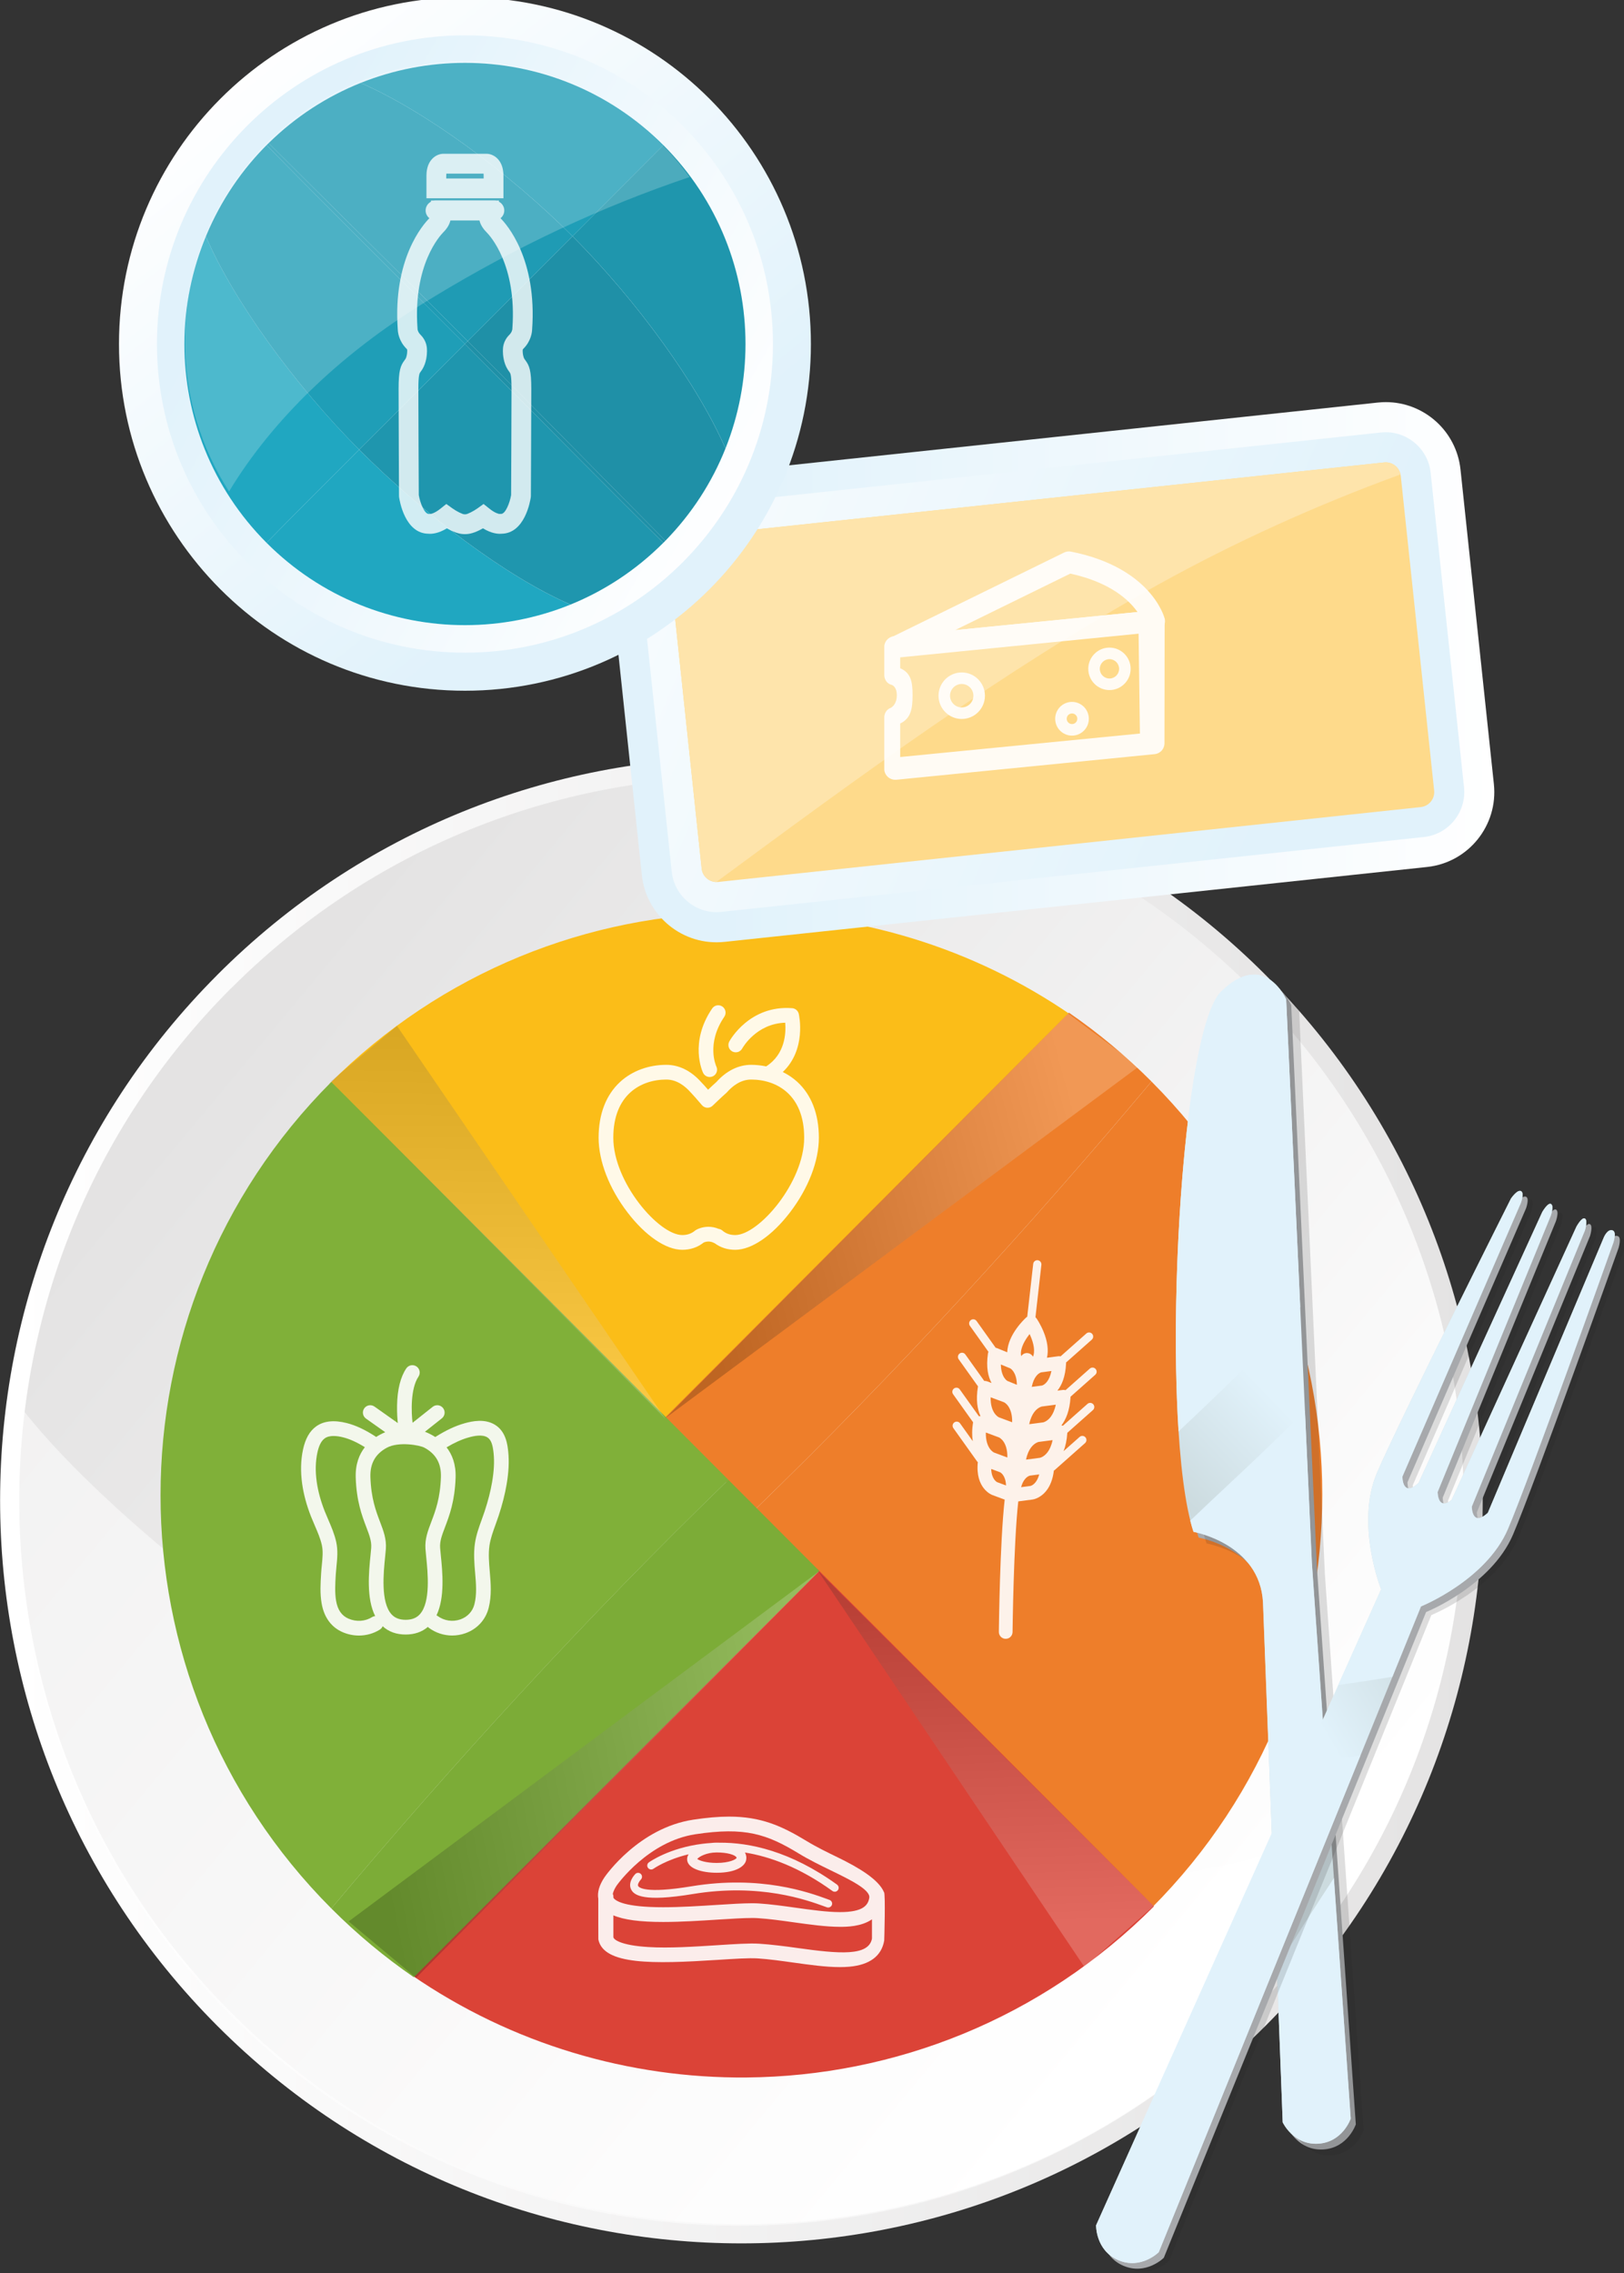 <?xml version="1.0" encoding="UTF-8"?>
<!-- Created with Inkscape (http://www.inkscape.org/) -->
<svg width="609.27mm" height="852.51mm" version="1.1" viewBox="0 0 609.27 852.51" xmlns="http://www.w3.org/2000/svg">
 <rect x="0" y="0" width="609.27" height="852.51" fill="#333333" stroke="none"/>
 <defs>
  <linearGradient id="linearGradient886" x2="1" gradientTransform="matrix(1575.7 0 0 -1575.7 162.68 3055.1)" gradientUnits="userSpaceOnUse">
   <stop stop-color="#fff" offset="0"/>
   <stop stop-color="#e4e3e3" offset="1"/>
  </linearGradient>
  <linearGradient id="linearGradient906" x2="1" gradientTransform="matrix(-1128.1 943.84 943.84 1128.1 1511.2 2586)" gradientUnits="userSpaceOnUse">
   <stop stop-color="#fff" offset="0"/>
   <stop stop-color="#e4e3e3" offset="1"/>
  </linearGradient>
  <clipPath id="clipPath916">
   <path d="m0 6877.2h3401.6v-6877.2h-3401.6z"/>
  </clipPath>
  <clipPath id="clipPath924">
   <path d="m181.42 3150.4h1457.9v-865.98h-1457.9z"/>
  </clipPath>
  <clipPath id="clipPath940">
   <path d="m945.33 3679.3c-156.82-1.359-313.22-61.964-432.88-181.85 119.32-119.55 238.64-239.11 357.96-358.66 143.63 143.91 287.28 287.83 430.91 431.74-105.29 72.515-227.99 108.78-350.67 108.79-1.785 0-3.549-0.01-5.334-0.022"/>
  </clipPath>
  <clipPath id="clipPath956">
   <path d="m867.77 3141.5c172.86-173.2 345.72-346.39 518.6-519.59 121.05 121.28 181.55 280.26 181.53 439.21-0.019 158.9-60.534 317.8-181.53 439.03-27.434 27.492-56.829 51.833-87.688 73.086-143.63-143.92-287.28-287.83-430.91-431.74"/>
  </clipPath>
  <clipPath id="clipPath974-5">
   <path d="m600.13 2550.7c106.77-73.544 231.42-109.81 355.82-108.77 156.88 1.317 313.36 61.928 433.06 181.86-119.33 119.54-238.64 239.1-357.97 358.65-143.64-143.91-287.27-287.82-430.91-431.74"/>
  </clipPath>
  <clipPath id="clipPath990-5">
   <path d="m333.2 3060.6c0-158.93 60.514-317.87 181.54-439.13 27.429-27.479 56.824-51.829 87.683-73.096 143.64 143.92 287.27 287.84 430.91 431.75-172.86 173.2-345.73 346.4-518.59 519.6-121.03-121.26-181.54-280.19-181.54-439.12"/>
  </clipPath>
  <clipPath id="clipPath1008">
   <path d="m0 6877.2h3401.6v-6877.2h-3401.6z"/>
  </clipPath>
  <clipPath id="clipPath1016">
   <path d="m869.91 3572.3h503.07v-429.71h-503.07z"/>
  </clipPath>
  <linearGradient id="linearGradient1026" x2="1" gradientTransform="matrix(421.98 115.26 115.26 -421.98 897.97 3306.7)" gradientUnits="userSpaceOnUse">
   <stop offset="0"/>
   <stop stop-color="#fff" offset="1"/>
  </linearGradient>
  <clipPath id="clipPath1048">
   <path d="m533.12 2980.5h500.92v-432.74h-500.92z"/>
  </clipPath>
  <linearGradient id="linearGradient1058" x2="1" gradientTransform="matrix(485.8 100.34 100.34 -485.8 559.88 2710.5)" gradientUnits="userSpaceOnUse">
   <stop offset="0"/>
   <stop stop-color="#fff" offset="1"/>
  </linearGradient>
  <clipPath id="clipPath1080">
   <path d="m514.28 3559.2h355.39v-417.38h-355.39z"/>
  </clipPath>
  <linearGradient id="linearGradient1090" x2="1" gradientTransform="matrix(-10.172 -591.62 -591.62 10.172 699.1 3735.1)" gradientUnits="userSpaceOnUse">
   <stop offset="0"/>
   <stop stop-color="#fff" offset="1"/>
  </linearGradient>
  <clipPath id="clipPath1112">
   <path d="m1031.9 2980.3h356.8v-421.13h-356.8z"/>
  </clipPath>
  <linearGradient id="linearGradient1124" x2="1" gradientTransform="matrix(16.789 -498.19 -498.19 -16.789 1202.5 3034.9)" gradientUnits="userSpaceOnUse">
   <stop offset="0"/>
   <stop stop-color="#fff" offset=".868"/>
   <stop stop-color="#fff" offset="1"/>
  </linearGradient>
  <clipPath id="clipPath1146">
   <path d="m1174.7 3310.2h153.39v-402.24h-153.39z"/>
  </clipPath>
  <clipPath id="clipPath1162">
   <path d="m798.15 2719.1h304.81v-159.89h-304.81z"/>
  </clipPath>
  <clipPath id="clipPath1186">
   <path d="m482.56 3198.7h220.69v-287.27h-220.69z"/>
  </clipPath>
  <clipPath id="clipPath1202">
   <path d="m798.77 3581.1h234.11v-259.72h-234.11z"/>
  </clipPath>
  <linearGradient id="linearGradient1234" x2="1" gradientTransform="matrix(941.95 0 0 -941.95 808.82 3935)" gradientUnits="userSpaceOnUse">
   <stop stop-color="#e1f2fb" offset="0"/>
   <stop stop-color="#e1f2fb" offset=".13"/>
   <stop stop-color="#fff" offset="1"/>
  </linearGradient>
  <linearGradient id="linearGradient1256" x2="1" gradientTransform="matrix(-1033.6 461.13 461.13 1033.6 1667.5 3762.1)" gradientUnits="userSpaceOnUse">
   <stop stop-color="#e1f2fb" offset="0"/>
   <stop stop-color="#e1f2fb" offset=".13"/>
   <stop stop-color="#fff" offset="1"/>
  </linearGradient>
  <clipPath id="clipPath1266">
   <path d="m0 6877.2h3401.6v-6877.2h-3401.6z"/>
  </clipPath>
  <clipPath id="clipPath1282">
   <path d="m1102.4 4063.3h298.4v-242.56h-298.4z"/>
  </clipPath>
  <clipPath id="clipPath1318">
   <path d="m1426 3601.4h185.86v-1242.2h-185.86z"/>
  </clipPath>
  <linearGradient id="linearGradient1346" x2="1" gradientTransform="matrix(146.73 142.15 142.15 -146.73 1460.5 2927.4)" gradientUnits="userSpaceOnUse">
   <stop stop-color="#ccdbdf" offset="0"/>
   <stop stop-color="#ccdbdf" offset=".301"/>
   <stop stop-color="#e1f2fb" offset="1"/>
  </linearGradient>
  <clipPath id="clipPath1356-2">
   <path d="m0 6877.2h3401.6v-6877.2h-3401.6z"/>
  </clipPath>
  <clipPath id="clipPath1376">
   <path d="m1338.5 3374.7h551.22v-1139.2h-551.22z"/>
  </clipPath>
  <linearGradient id="linearGradient1408" x2="1" gradientTransform="matrix(-174.71 -103.03 -103.03 174.71 1743.2 2912.7)" gradientUnits="userSpaceOnUse">
   <stop stop-color="#ccdbdf" offset="0"/>
   <stop stop-color="#ccdbdf" offset=".301"/>
   <stop stop-color="#e1f2fb" offset="1"/>
  </linearGradient>
  <clipPath id="clipPath1418">
   <path d="m0 6877.2h3401.6v-6877.2h-3401.6z"/>
  </clipPath>
  <linearGradient id="linearGradient1446" x2="1" gradientTransform="matrix(-466.86 565.62 565.62 466.86 875.49 4018.7)" gradientUnits="userSpaceOnUse">
   <stop stop-color="#e1f2fb" offset="0"/>
   <stop stop-color="#e1f2fb" offset=".13"/>
   <stop stop-color="#fff" offset="1"/>
  </linearGradient>
  <linearGradient id="linearGradient1468" x2="1" gradientTransform="matrix(610.11 -349.91 -349.91 -610.11 353.6 4457.6)" gradientUnits="userSpaceOnUse">
   <stop stop-color="#e1f2fb" offset="0"/>
   <stop stop-color="#e1f2fb" offset=".13"/>
   <stop stop-color="#fff" offset="1"/>
  </linearGradient>
  <clipPath id="clipPath1478">
   <path d="m448.11 4497.2c-56.955-55.903-89.564-133.57-89.564-213.47 0-76.454 29.114-152.92 87.334-211.25 58.214-58.336 134.52-87.494 210.84-87.494 76.321 0 152.63 29.158 210.85 87.494 0.74 0.744 1.477 1.494 2.214 2.243 56.735 58.045 85.113 133.52 85.113 209.01 0 76.458-29.118 152.92-87.327 211.25-58.218 58.334-134.53 87.497-210.85 87.497-75.33 0-150.68-28.431-208.61-85.281"/>
  </clipPath>
  <clipPath id="clipPath1512">
   <path d="m0 6877.2h3401.6v-6877.2h-3401.6z"/>
  </clipPath>
  <clipPath id="clipPath1520">
   <path d="m359.04 4584.2h536.44v-457.18h-536.44z"/>
  </clipPath>
  <clipPath id="clipPath1536">
   <path d="m584.73 4485.8h143.98v-404.16h-143.98z"/>
  </clipPath>
 </defs>
 <g transform="translate(295.03 346.67)">
  <g transform="matrix(.353 0 0 -.353 -352.42 1294.5)">
   <path d="m393.44 3613.3c-307.68-308.28-307.67-808.11 0-1116.4 307.68-308.28 806.54-308.28 1114.2 0 307.68 308.26 307.68 808.1 0 1116.4-153.84 154.13-355.48 231.2-557.12 231.2-201.64 0-403.28-77.063-557.11-231.19" fill="url(#linearGradient886)"/>
   <path d="m407.83 3598.9c-299.74-300.31-299.73-787.25 0-1087.6 299.72-300.3 785.72-300.31 1085.5 0.012 299.72 300.29 299.72 787.24 0 1087.5-149.86 150.15-346.31 225.23-542.74 225.23-196.43 1e-3 -392.86-75.072-542.72-225.22" fill="url(#linearGradient906)"/>
   <g clip-path="url(#clipPath916)">
    <g clip-path="url(#clipPath924)" opacity=".5">
     <g transform="translate(1382 2651.5)">
      <path d="m0 0c-56.986-9.785-114.34-18.314-172.29-18.435-125.08-0.271-249.35 27.082-366.22 70.689-117.81 43.962-230.02 101.51-334.49 171.63-82.82 55.569-163.7 116.17-236.44 184.57-29.998 28.211-59.203 58.063-85.012 90.415-28.731-227.74 44.13-465.88 218.66-640.75 299.73-300.3 785.74-300.31 1085.5 0 62.144 62.276 111.36 132.6 147.73 207.58-28.907-9.921-58.085-18.933-87.327-27.138-55.986-15.721-112.76-28.719-170.08-38.562" fill="#fff"/>
     </g>
    </g>
   </g>
   <g clip-path="url(#clipPath940)">
    <g transform="scale(1,-1)">
     <path d="m512.45-3497.5c119.32 119.55 238.64 239.11 357.97 358.66 143.63-143.91 287.28-287.83 430.91-431.74-106.83-73.571-231.55-109.83-356-108.77-156.82 1.358-313.22 61.963-432.88 181.85z" fill="#fbbd18"/>
    </g>
   </g>
   <g clip-path="url(#clipPath956)">
    <g transform="scale(1,-1)">
     <g fill="#ee7e2a">
      <path d="m867.77-3141.5c32.192 32.255 64.385 64.51 96.577 96.764 151.95-147.12 292.62-301.27 422.02-455.42-27.434-27.493-56.828-51.833-87.687-73.088-143.63 143.92-287.27 287.83-430.91 431.74z"/>
      <path d="m964.35-3044.7c140.67 140.94 281.34 281.88 422.02 422.83 121.05-121.28 181.55-280.26 181.53-439.21-0.02-158.9-60.533-317.8-181.53-439.03-129.39 154.15-270.07 308.3-422.02 455.42z"/>
     </g>
    </g>
   </g>
   <g clip-path="url(#clipPath974-5)">
    <g transform="scale(1,-1)">
     <path d="m1389-2623.8c-119.33-119.54-238.64-239.1-357.97-358.65-143.64 143.91-287.27 287.82-430.91 431.74 106.77 73.544 231.42 109.81 355.82 108.77 156.88-1.315 313.36-61.928 433.06-181.86z" fill="#db4337"/>
    </g>
   </g>
   <g clip-path="url(#clipPath990-5)">
    <g transform="scale(1,-1)">
     <g>
      <path d="m1033.3-2980.2c-32.186-32.249-64.373-64.498-96.559-96.747-151.94 147.12-292.62 301.25-422.03 455.4 27.428 27.478 56.822 51.828 87.681 73.095 143.64-143.92 287.27-287.84 430.91-431.75z" fill="#7cac37"/>
      <path d="m936.77-3076.9c-140.68-140.95-281.35-281.9-422.03-422.85-121.03 121.26-181.54 280.19-181.54 439.12s60.514 317.87 181.54 439.13c129.41-154.15 270.08-308.28 422.03-455.4z" fill="#80b039"/>
     </g>
    </g>
   </g>
   <g clip-path="url(#clipPath1008)">
    <g clip-path="url(#clipPath1016)" opacity=".2">
     <path d="m869.91 3142.6 503.07 373.55-75.172 56.153z" fill="url(#linearGradient1026)"/>
    </g>
    <g clip-path="url(#clipPath1048)" opacity=".2">
     <path d="m604.78 2547.8 429.27 432.74-500.92-372.77z" fill="url(#linearGradient1058)"/>
    </g>
    <g clip-path="url(#clipPath1080)" opacity=".2">
     <path d="m514.28 3500.4 355.39-358.57-285.16 417.38z" fill="url(#linearGradient1090)"/>
    </g>
    <g clip-path="url(#clipPath1112)" opacity=".2">
     <path d="m1315.2 2559.2 73.482 64.929-356.81 356.2z" fill="url(#linearGradient1124)"/>
    </g>
    <g clip-path="url(#clipPath1146)" opacity=".9">
     <g transform="translate(1273.2 3138.7)">
      <path d="m0 0c-1.054-0.509-1.818-0.694-1.998-0.729l-14.781-1.929c2.484 11.936 7.998 16.409 11.468 18.072 1.065 0.509 1.823 0.695 2.004 0.73l14.766 1.922c-2.488-11.935-7.992-16.405-11.459-18.066m-3.39-37.628c-1.055-0.509-1.821-0.697-2.003-0.733l-14.769-1.923c2.48 11.936 7.99 16.407 11.459 18.07 1.057 0.512 1.81 0.692 2 0.727l14.771 1.925c-2.49-11.937-7.996-16.406-11.458-18.066m-10.819-30.168c-0.65-0.305-1.12-0.441-1.272-0.483l-9.914-1.289c2.155 8.028 6.127 10.861 8.065 11.794 0.648 0.31 1.127 0.44 1.276 0.475l9.915 1.287c-2.154-8.028-6.132-10.856-8.07-11.784m-2.146 160.91c3.005-6.368 6.068-15.309 4.125-22.588-0.141-0.525-0.377-1-0.568-1.501-1.107 2.094-3.186 3.613-5.72 3.868-2.784 0.275-5.332-1.077-6.773-3.258-0.119 0.556-0.252 1.112-0.298 1.693-0.545 7.396 4.454 15.766 9.234 21.786m11.261-41.089c0.541 0.25 0.91 0.366 1.042 0.405l10.878 1.434c-2.15-10.547-6.784-13.98-9-15.04-0.525-0.25-0.902-0.365-1.042-0.406l-10.878-1.425c2.153 10.54 6.791 13.974 9 15.032m-34.798-8.742c-0.088 0.034-6.737 3.485-7.03 17.475l9.861-4.023c0.731-0.386 6.915-4.074 7.192-17.538zm-8.983-38.687c-0.799 0.36-9.211 4.621-8.912 21.334l14.096-5.235c0.105-0.032 9.115-3.945 8.785-21.289zm-5.232-37.391c-0.106 0.034-9.115 3.943-8.78 21.29l13.973-5.188c0.801-0.366 9.218-4.625 8.908-21.332zm3.281-31.468c-0.664 0.326-5.978 3.267-6.367 14.058l9.394-3.494c0.65-0.32 5.973-3.26 6.377-14.049zm98.434 120.66-25.784-22.88c-0.941 0.262-1.914 0.365-2.898 0.234l-5.762-0.753c4.502 5.556 8.547 14.508 9.236 28.968 0.026 0.31-0.033 0.608-0.05 0.913l27.381 24.292c1.816 1.601 1.982 4.37 0.378 6.18-1.595 1.805-4.349 1.985-6.17 0.373l-27.382-24.295c-0.774 0.157-1.571 0.233-2.377 0.127l-12.088-1.603c1.817 8.111 0.578 17.526-3.787 28.034-3.227 7.776-7.069 13.381-7.221 13.61-0.351 0.515-0.787 0.958-1.24 1.365l6.306 55.735c0.272 2.403-1.461 4.565-3.851 4.841-2.402 0.272-4.563-1.455-4.83-3.858l-6.348-56.109c-0.326-0.202-0.641-0.411-0.928-0.671-2.113-1.914-19.617-18.333-20.361-37.144l-10.545 4.301c-0.549 0.228-1.129 0.368-1.711 0.452l-20.297 28.468c-1.405 1.958-4.125 2.424-6.093 1.012-1.963-1.408-2.42-4.134-1.016-6.109l19.734-27.661c-0.254-0.59-0.459-1.199-0.556-1.854-2.18-14.804 0.302-24.723 3.848-31.248l-4.76 1.774c-0.985 0.359-2.018 0.491-3.027 0.426l-20.056 28.104c-1.394 1.971-4.116 2.429-6.08 1.018-1.974-1.408-2.416-4.143-1.021-6.11l20.553-28.813c-0.018-0.091-0.068-0.172-0.073-0.26-2.396-14.303-0.516-24.374 2.731-31.405-0.581 0.051-1.152 0.035-1.717-0.056l-20.337 28.519c-1.397 1.958-4.124 2.416-6.088 1.01-1.969-1.404-2.424-4.138-1.02-6.107l21.273-29.826c-1.291-7.95-1.217-14.541-0.36-20.07l-13.503 18.928c-1.402 1.968-4.121 2.43-6.081 1.014-1.969-1.408-2.423-4.138-1.025-6.105l25.11-35.22c0.256-0.348 0.568-0.602 0.887-0.852-2.92-27.756 14.562-34.675 15.345-34.964l13.201-4.903c-5.111-44.966-6.164-136.48-6.201-140.53-0.043-4.027 3.175-7.33 7.198-7.368 1.154-0.017 2.244 0.234 3.209 0.701 2.426 1.172 4.107 3.633 4.15 6.513 0.01 0.977 1.081 94.437 6.088 138.8l15 1.95c0.576 0.075 2.707 0.432 5.484 1.754 5.647 2.71 15.084 10.028 17.33 28.99 0.282 0.156 0.559 0.33 0.813 0.55l32.347 28.683c1.803 1.607 1.978 4.368 0.383 6.182-1.611 1.811-4.347 1.984-6.168 0.378l-17.043-15.123c2.004 5.172 3.482 11.575 3.977 19.51l27.205 24.14c1.81 1.6 1.971 4.366 0.367 6.171-1.591 1.815-4.349 1.992-6.164 0.382l-26.14-23.199c-0.497 0.188-1.001 0.315-1.53 0.382 4.694 6.109 8.801 15.513 9.676 29.999 8e-3 0.144-0.027 0.289-0.027 0.433l26.304 23.332c1.807 1.602 1.977 4.367 0.371 6.176-1.591 1.811-4.349 1.98-6.169 0.374" fill="#fff"/>
     </g>
    </g>
    <g clip-path="url(#clipPath1162)" opacity=".9">
     <g transform="translate(1089.3 2589.5)">
      <path d="m0 0c-3.529-18.892-34.818-16.204-79.339-9.963-13.134 1.85-28.21 3.749-40.751 4.553-9.97 0.637-25.494-0.399-44.054-1.583-24.524-1.57-51.303-3.341-73.782-1.96-28.989 1.771-36.889 8.012-36.889 10.616v23.052c11.182-4.799 28.395-7.037 52.838-7.037 19.065 8e-3 39.775 1.324 58.045 2.494 14.627 0.931 27.242 1.737 36.483 1.737 2.35 0 4.418-0.051 6.128-0.169 11.925-0.755 25.223-2.612 38.081-4.418 16.926-2.365 34.431-4.815 49.286-4.815 6.767 0 22.52 0.049 33.954 7.961zm-271.3 56.442c1.047 1.485 33.452 46.794 83.6 54.425 52.74 8.022 76.062 0.17 110.03-20.527 11.156-6.781 23.045-12.565 34.548-18.152 19.53-9.503 41.685-20.283 40.264-28.827-1.246-7.514-5.927-15.202-31.096-15.202-13.769 0-30.727 2.364-47.124 4.661-13.142 1.85-26.737 3.74-39.256 4.545-2.066 0.129-4.393 0.196-7.115 0.196-9.732 0-22.586-0.822-37.475-1.764-18.042-1.161-38.488-2.467-57.053-2.467-40.918 0-50.541 6.673-52.796 10.005 0.033 1.654-0.049 3.034-0.666 3.958 0.472 3.145 2.577 6.817 4.138 9.149m235 29.829c-11.175 5.434-22.722 11.04-33.261 17.458-26.922 16.397-49.015 25.884-82.266 25.884-11.23 0-23.735-1.067-38.217-3.282-57.528-8.747-92.665-58.899-94.19-61.103-5.672-8.472-7.854-16.146-6.613-22.935-8e-3 -13.338-0.026-42.75 0.05-43.159 5.469-27.299 58.24-26.13 126.65-21.745 18.027 1.16 33.585 2.142 42.572 1.576 11.937-0.764 25.228-2.629 38.086-4.426 16.908-2.374 34.282-4.816 49.234-4.816 3.358 0 7.089 0.127 10.166 0.408 21.533 1.915 34.343 11.293 37.108 27.877 0.072 0.432 1.48 50.101-0.217 51.228-5.598 13.531-26.904 26.241-49.099 37.035" fill="#fff"/>
     </g>
     <g transform="translate(1044.2 2630.6)">
      <path d="m0 0-2.211 0.814c-19.393 7.071-70.897 25.844-144.64 13.643-49.371-8.166-55.765-1.146-56.55 0.347-0.918 1.755 1.455 5.358 2.931 6.883 1.602 1.655 1.569 4.29-0.068 5.895-1.654 1.609-4.287 1.591-5.902-0.06-0.856-0.883-8.34-8.876-4.35-16.559 3.188-6.148 13.426-13.321 65.295-4.741 71.603 11.846 121.61-6.393 140.44-13.26l2.235-0.814c0.471-0.161 0.944-0.246 1.414-0.246 1.705 0 3.311 1.06 3.922 2.764 0.767 2.164-0.339 4.555-2.51 5.334" fill="#fff"/>
     </g>
     <g transform="translate(924.24 2669.9)">
      <path d="m0 0c-11.242 0-18.476 2.543-20.642 4.231 1.999 2.468 9.939 6.903 20.642 6.903 11.59 0 18.908-2.519 20.803-4.859 0.316-0.39 0.403-0.652 0.336-1.102-0.89-1.401-7.493-5.173-21.139-5.173m2.99 21.51c-1.056 0.037-2.073 0.052-2.99 0.052-2.059 0-4.096-0.136-6.087-0.38-3.206-0.212-6.27-0.501-9.183-0.867-35.191-4.424-55.9-19.094-56.769-19.713-1.869-1.339-2.294-3.95-0.949-5.826 1.343-1.873 3.946-2.296 5.816-0.956 0.157 0.118 13.764 9.723 37.343 15.356-1.015-1.663-1.593-3.402-1.593-5.181 0-9.972 15.785-14.432 31.422-14.432 21.1 0 30.058 7.215 31.316 13.387 0.59 2.894 0.133 5.656-1.25 8.107 26.385-4.248 58.045-15.686 93.004-40.885 0.732-0.533 1.586-0.78 2.425-0.789 1.296 0 2.571 0.603 3.388 1.74 1.342 1.873 0.922 4.485-0.947 5.832-49.622 35.764-93.139 44.809-124.95 44.555" fill="#fff"/>
     </g>
    </g>
    <g clip-path="url(#clipPath1186)" opacity=".9">
     <g transform="translate(685.59 3074.6)">
      <path d="m0 0c-1.678-9.805-4.277-19.979-7.935-31.104-0.937-2.845-1.967-5.689-3.057-8.7-2.969-8.182-6.028-16.642-7.305-25.589-1.5-10.632-0.607-21.078 0.252-31.179 1.004-11.68 1.938-22.72-0.76-33.329-1.898-7.51-7.292-13.337-14.775-16.005-8.299-2.941-17.434-1.576-24.443 3.66-0.335 0.258-0.698 0.443-1.059 0.636 9.068 18.945 6.338 46.348 4.562 63.822-0.311 3.102-0.585 5.79-0.725 7.881-0.489 7.024 1.891 13.29 5.19 21.965 4.655 12.268 10.445 27.53 11.258 52.718 0.457 14.152-3.7 24.504-9.581 32.078 8.568 5.081 16.042 8.445 23.249 10.469 5.943 1.675 14.482 3.51 20.018 0.17 4.39-2.659 5.859-8.695 6.715-16.948 0.92-8.916 0.394-18.908-1.604-30.545m-70.838-70.979c0.162-2.359 0.449-5.147 0.777-8.395 1.707-16.851 4.895-48.218-6.709-61.089-3.58-3.975-8.523-5.908-15.107-5.918l-0.014-7.822v7.822c-6.566 0-11.498 1.934-15.078 5.906-11.605 12.87-8.416 44.254-6.713 61.116 0.33 3.241 0.617 6.031 0.777 8.38 0.716 10.446-2.474 18.865-6.177 28.602-4.459 11.76-9.522 25.084-10.249 47.659-0.468 14.402 5.268 24.628 17.55 31.214 12.482 6.69 34.67 2.774 39.82 0 12.272-6.596 18.018-16.812 17.551-31.214-0.725-22.575-5.787-35.903-10.25-47.659-3.694-9.737-6.899-18.156-6.178-28.602m-56.781-72.57c-7.283-4.554-16.563-5.18-24.834-1.678-7.326 3.086-11.695 9.309-13.356 19.035-1.489 8.754-0.914 18.27-0.363 27.47l0.064 1.026c0.156 2.591 0.419 5.206 0.692 7.979 0.84 8.411 1.706 17.114-0.273 26.085-1.866 8.432-5.247 16.267-8.513 23.833-1.304 3.028-2.543 5.898-3.688 8.772-4.225 10.74-7.087 21.239-8.491 31.183-1.572 11.143-1.344 21.604 0.692 31.075 1.619 7.559 4.162 12.501 7.753 15.124 5.11 3.741 13.442 2.685 19.54 1.138 7.205-1.823 14.628-5.189 23.154-10.474-5.944-7.59-10.156-17.99-9.707-32.243 0.818-25.188 6.613-40.45 11.266-52.718 3.3-8.675 5.67-14.941 5.193-21.965-0.147-2.091-0.418-4.765-0.727-7.863-1.803-17.731-4.609-45.692 4.946-64.659-1.157-0.114-2.301-0.458-3.348-1.12m130.56 204.45c-10.716 6.466-23.56 3.953-32.295 1.494-9.711-2.735-19.593-7.369-31.066-14.572-1.568 1.027-3.135 1.934-4.679 2.74-2.112 1.119-4.216 2.047-6.282 2.858l17.947 14.216c3.384 2.681 3.955 7.606 1.282 10.999-2.672 3.39-7.588 3.958-10.968 1.288l-21.411-16.965c-1.339 10.547-2.424 36.102 6.253 48.997 2.403 3.58 1.462 8.444-2.113 10.86-3.582 2.418-8.441 1.464-10.84-2.11-6.162-9.157-9.455-22.392-9.784-39.349-0.157-7.954 0.392-14.802 0.805-18.712l-24.79 17.53c-3.527 2.497-8.402 1.647-10.887-1.884-2.49-3.526-1.654-8.41 1.873-10.899l20.434-14.46c-1.672-0.691-3.366-1.471-5.063-2.369-1.535-0.802-3.095-1.705-4.654-2.722-0.254 0.212-0.492 0.436-0.777 0.627-11.154 7.24-20.844 11.757-30.492 14.202-13.584 3.442-24.547 2.208-32.575-3.663-6.838-4.993-11.352-12.997-13.822-24.474-2.424-11.29-2.722-23.592-0.885-36.572 1.573-11.16 4.744-22.852 9.424-34.732 1.238-3.121 2.58-6.237 3.879-9.246 3.116-7.209 6.059-14.025 7.602-20.995 1.437-6.528 0.734-13.633-0.018-21.158-0.279-2.796-0.568-5.694-0.741-8.585l-0.056-1.022c-0.613-10.084-1.246-20.532 0.553-31.052 2.558-14.982 10.396-25.64 22.678-30.829 5.488-2.316 11.279-3.459 17.012-3.459 7.798 0 15.488 2.12 22.159 6.295 1.426 0.885 2.449 2.167 3.054 3.599 6.355-5.834 14.533-8.809 24.409-8.809h0.024c9.451 8e-3 17.35 2.739 23.582 8.084 0.288-0.293 0.586-0.596 0.924-0.843 7.312-5.46 16.063-8.293 24.935-8.293 4.723 0 9.479 0.803 14.068 2.435 12.479 4.424 21.493 14.235 24.702 26.893 3.344 13.176 2.242 26.049 1.182 38.511-0.823 9.657-1.61 18.779-0.348 27.66 1.04 7.331 3.82 15.014 6.511 22.435 1.086 2.989 2.206 6.081 3.215 9.145 3.909 11.87 6.681 22.783 8.497 33.356 2.236 13.065 2.804 24.444 1.745 34.795-0.726 6.989-2.214 21.524-14.203 28.755" fill="#fff"/>
     </g>
    </g>
    <g clip-path="url(#clipPath1202)" opacity=".9">
     <g transform="translate(943.96 3337)">
      <path d="m0 0c-5.428 0-9.887 1.56-13.643 4.789-1.144 0.985-2.548 1.604-4.014 1.807-3.482 1.458-7.1 2.196-10.806 2.196-7.334 0-12.519-2.941-13.49-3.535-0.322-0.194-0.627-0.416-0.918-0.658-3.721-3.098-8.105-4.599-13.402-4.599-24.842 0-73.29 55.85-73.29 103.46 0 45.533 29.132 61.754 56.391 61.754 11.328 0 20.147-7.266 25.539-13.362 0.21-0.237 0.402-0.433 0.639-0.65 1.174-1.09 6.961-7.707 11.654-13.205 1.402-1.645 3.416-2.637 5.574-2.734 2.175-0.097 4.254 0.691 5.799 2.192 0.1 0.093 9.387 9.109 14.523 13.587 0.26 0.224 0.499 0.463 0.729 0.724 5.408 6.13 14.238 13.448 25.604 13.448 27.277 0 56.409-16.221 56.409-61.754 0-47.612-48.452-103.46-73.298-103.46m50.566 173.23c25.27 24.02 17.372 60.088 16.983 61.78-0.768 3.336-3.608 5.786-7.012 6.049-45.111 3.467-65.957-33.772-66.816-35.361-2.061-3.785-0.678-8.511 3.091-10.594 3.77-2.077 8.517-0.695 10.61 3.07 0.636 1.152 15.098 26.551 45.721 27.431 0.904-10.704 0.072-33.417-20.26-46.398-5.159 1.056-10.5 1.661-15.994 1.661-13.457 0-26.234-6.342-36.975-18.347-2.584-2.277-5.92-5.392-8.772-8.089-2.833 3.253-5.804 6.592-7.322 8.062-10.738 12.025-23.527 18.374-36.992 18.374-18.787 0-36.142-6.349-48.846-17.882-15.162-13.743-23.167-34.322-23.171-59.523 0-24.924 11.173-53.846 30.664-79.337 19.037-24.909 40.81-39.781 58.252-39.781 8.672 0 16.316 2.582 22.739 7.69 0.734 0.344 2.629 1.099 5.071 1.099 2.008 0 4.001-0.509 5.942-1.517 0.251-0.137 0.507-0.254 0.771-0.358 6.195-4.589 13.5-6.914 21.75-6.914 17.436 0 39.209 14.872 58.255 39.781 19.489 25.5 30.661 54.417 30.661 79.337 0 25.201-8.017 45.78-23.173 59.531-4.514 4.096-9.637 7.5-15.177 10.236" fill="#fff"/>
     </g>
     <g transform="translate(930.3 3579.8)">
      <path d="m0 0c-3.561 2.428-8.413 1.517-10.848-2.062-24.596-36.186-10.267-67.065-9.639-68.372 1.343-2.806 4.145-4.45 7.071-4.45 1.127 0 2.281 0.245 3.361 0.762 3.888 1.875 5.539 6.528 3.666 10.419-0.453 0.986-10.895 24.372 8.45 52.824 2.425 3.577 1.505 8.443-2.061 10.879" fill="#fff"/>
     </g>
    </g>
   </g>
   <path d="m1626.9 4221.5-746.69-79.568c-43.872-4.674-75.654-44.093-70.987-88.051l35.486-334.26c4.655-43.965 44.008-75.8 87.874-71.132l746.7 79.575c43.864 4.672 75.65 44.091 70.979 88.052l-35.478 334.26c-4.365 41.076-39.018 71.577-79.342 71.58-2.826 0-5.674-0.149-8.547-0.455" fill="url(#linearGradient1234)"/>
   <path d="m1630.3 4189.7-746.69-79.571c-26.275-2.791-45.381-26.496-42.585-52.827l35.476-334.28c2.793-26.331 26.454-45.47 52.731-42.674l746.69 79.566c26.274 2.803 45.388 26.503 42.596 52.838l-35.484 334.26c-2.615 24.615-23.46 42.952-47.635 42.953-1.685 0-3.386-0.089-5.099-0.272" fill="url(#linearGradient1256)"/>
   <g clip-path="url(#clipPath1266)">
    <g transform="translate(1651.3 4143.6)">
     <path d="m0 0c-0.934 8.774-8.824 15.152-17.584 14.226l-746.69-79.565c-8.752-0.939-15.129-8.832-14.199-17.613l35.481-334.27c0.934-8.777 8.82-15.156 17.579-14.228l746.69 79.566c8.762 0.937 15.129 8.826 14.198 17.611z" fill="#feda8b"/>
    </g>
    <g transform="translate(1633.7 4157.9)">
     <path d="m0 0-746.69-79.564c-8.752-0.94-15.129-8.832-14.199-17.614l35.481-334.27c0.866-8.149 7.735-14.153 15.722-14.24 151.92 112.03 304.86 224.75 470.21 316.28 82.369 45.599 168.36 84.368 256.75 116.64-1.614 8.002-9.02 13.645-17.28 12.768" fill="#fee4ab"/>
    </g>
    <g clip-path="url(#clipPath1282)" opacity=".9">
     <g transform="translate(1119.3 3844.9)">
      <path d="m0 0v35.583c11.301 5.483 13.15 15.289 13.15 30.143 0 14.584-1.849 23.65-13.15 28.61v12.173l253.35 24.949 1.416-106.51zm268.39 155.62-274.84-27.223c-5.878-0.586-10.506-5.54-10.506-11.456v-29.388c0-5.363 2.99-9.8 8.172-10.996 1.418-0.624 5.212-3.002 5.212-10.826 0-9.369-5.019-12.702-6.388-13.447-4.484-1.667-6.996-5.716-6.996-10.539v-54.448c0-3.244 1.523-6.345 3.927-8.533 2.12-1.917 5.018-2.974 7.856-2.974 0.389 0 0.754 0.019 1.129 0.057l274.56 27.219c5.871 0.585 10.339 5.529 10.353 11.445l0.197 129.63c0 3.255-1.396 6.354-3.799 8.548-2.406 2.189-5.645 3.25-8.882 2.928" fill="#fff"/>
     </g>
     <g transform="translate(1177.6 3979.7)">
      <path d="m0 0 122.47 60.058c42.598-9.272 62.511-28.131 71.412-40.794zm123.19 83.418c-2.46 0.487-5.019 0.148-7.28-0.961l-183.31-89.882c-4.99-2.451-7.515-8.127-5.993-13.485 1.407-4.989 5.958-8.365 11.037-8.365 0.375 0 0.761 0.021 1.136 0.053l274 27.232c3.336 0.33 6.364 2.1 8.28 4.86 1.925 2.759 2.543 6.225 1.707 9.479-0.573 2.208-14.973 54.294-99.576 71.069" fill="#fff"/>
     </g>
     <g transform="translate(1184.7 3897.6)">
      <path d="m0 0c-6.849 0-12.421 5.581-12.421 12.442s5.572 12.446 12.421 12.446c6.846 0 12.418-5.585 12.418-12.446s-5.572-12.442-12.418-12.442m0 37.163c-13.601 0-24.671-11.09-24.671-24.721 0-13.632 11.07-24.722 24.671-24.722 13.605 0 24.67 11.09 24.67 24.722 0 13.631-11.065 24.721-24.67 24.721" fill="#fff"/>
     </g>
     <g transform="translate(1301.9 3879.9)">
      <path d="m0 0c-3.109 0-5.629 2.533-5.629 5.639 0 3.118 2.52 5.645 5.629 5.645 3.106 0 5.635-2.527 5.635-5.645 0-3.106-2.529-5.639-5.635-5.639m0 23.562c-9.861 0-17.883-8.041-17.883-17.923 0-9.88 8.022-17.914 17.883-17.914 9.871 0 17.882 8.034 17.882 17.914 0 9.882-8.011 17.923-17.882 17.923" fill="#fff"/>
     </g>
     <g transform="translate(1341.7 3928.3)">
      <path d="m0 0c-5.657 0-10.26 4.613-10.26 10.292 0 5.661 4.603 10.273 10.26 10.273 5.665 0 10.268-4.612 10.268-10.273 0-5.679-4.603-10.292-10.268-10.292m0 32.849c-12.413 0-22.51-10.127-22.51-22.557 0-12.438 10.097-22.567 22.51-22.567 12.418 0 22.521 10.129 22.521 22.567 0 12.43-10.103 22.557-22.521 22.557" fill="#fff"/>
     </g>
    </g>
    <g transform="translate(1534.9 3581.2)">
     <path d="m0 0s-23.095 53.353-69.089 8.359c-46.006-44.983-65.561-464.74-29.339-574.01 0 0 70.468-12.331 73.875-74.85l20.908-552.53s11.203-24.141 37.494-22.702c26.275 1.423 34.788 26.648 34.788 26.648l-41.268 590.57z" fill="#a7a9ac"/>
    </g>
    <g clip-path="url(#clipPath1318)" opacity=".15">
     <g transform="translate(1543.3 3575)">
      <path d="m0 0s-23.095 53.354-69.089 8.367c-46.017-44.995-65.57-464.75-29.334-574.02 0 0 70.454-12.335 73.863-74.85l20.912-552.52s11.205-24.149 37.478-22.727c26.296 1.438 34.801 26.673 34.801 26.673l-41.27 590.56z" fill="#231f20"/>
     </g>
    </g>
   </g>
   <path d="m1460.4 3595.7c-45.994-44.986-65.551-464.74-29.325-574 0 0 70.467-12.337 73.872-74.856l20.903-552.53s11.206-24.149 37.482-22.71c26.286 1.431 34.811 26.656 34.811 26.656l-41.283 590.57-27.358 598.51s-11.426 26.396-34.214 26.399c-9.611 0-21.238-4.691-34.888-18.037" fill="url(#linearGradient1346)"/>
   <g clip-path="url(#clipPath1356-2)">
    <g transform="translate(1460.4 3595.7)">
     <path d="m0 0c-36.108-35.323-55.927-301.68-45.241-467.38 15.588 14.703 31.128 29.456 46.529 44.373 28.849 27.954 56.95 56.892 82.752 87.805l-14.938 326.84s-23.086 53.353-69.102 8.361" fill="#e1f2fb"/>
    </g>
    <g transform="translate(1549.4 3150.5)">
     <path d="m0 0c-24.999-25.636-50.979-50.343-77.072-74.698-14.998-14.018-29.918-28.09-44.757-42.231 1.079-4.298 2.227-8.297 3.429-11.922 0 0 70.467-12.336 73.872-74.855l9.54-252.11c18.703 28.376 37.748 56.534 57.026 84.528l-14.653 209.56z" fill="#e1f2fb"/>
    </g>
    <g transform="translate(1519.6 2558.6)">
     <path d="m0 0 6.222-164.32s11.206-24.151 37.482-22.711c26.287 1.43 34.811 26.655 34.811 26.655l-17.871 255.6c-20.664-31.431-40.936-63.141-60.644-95.232" fill="#e1f2fb"/>
    </g>
    <g clip-path="url(#clipPath1376)" opacity=".15">
     <g transform="translate(1887.8 3332.6)">
      <path d="m0 0c-6.062 2.596-10.092-8.229-10.092-8.229l-122.88-291.71c-0.188-0.169-0.378-0.33-0.583-0.506-15.228-13.575-16.384 3.988-16.482 7.056l120.3 293.59s3.515 11.041-0.272 12.667c-3.272 1.406-8.814-8.773-8.814-8.773l-132.6-290.3c-13.739-11.019-14.821 5.424-14.901 8.388l120.27 293.59s3.896 10.876 0 12.553c-3.278 1.405-9.079-8.662-9.079-8.662l-131.48-287.89c-0.229-0.201-0.45-0.391-0.691-0.6-15.822-14.117-16.454 5.405-16.476 7.348l125.95 290.87s4.032 10.829 0 12.558c-4.03 1.721-10.587-8.019-10.587-8.019s-119.01-236.75-142.32-291.31c-23.305-54.555 4.385-123.81 4.385-123.81l-302.94-675.7s-0.631-26.628 23.568-36.992c24.209-10.39 42.993 8.45 42.993 8.45l278.73 686.09s69.114 27.744 92.419 82.3c23.301 54.559 112.08 304.28 112.08 304.28s3.519 11.044-0.504 12.768" fill="#231f20"/>
     </g>
    </g>
    <g transform="translate(1882.2 3335.8)">
     <path d="m0 0c-6.054 2.592-10.086-8.231-10.086-8.231l-122.88-291.7c-0.201-0.169-0.385-0.33-0.588-0.511-15.228-13.582-16.392 3.987-16.481 7.057l120.29 293.59s3.52 11.047-0.263 12.664c-3.275 1.406-8.812-8.774-8.812-8.774l-132.6-290.3c-13.743-11.026-14.825 5.421-14.909 8.38l120.27 293.6s3.899 10.875 0 12.553c-3.281 1.406-9.068-8.662-9.068-8.662l-131.48-287.89c-0.226-0.203-0.45-0.388-0.7-0.601-15.82-14.113-16.442 5.403-16.468 7.343l125.95 290.88s4.03 10.821 0 12.558c-4.039 1.722-10.588-8.018-10.588-8.018s-119.01-236.75-142.33-291.31c-23.304-54.557 4.384-123.81 4.384-123.81l-302.93-675.71s-0.639-26.629 23.567-37.008c24.202-10.374 42.986 8.475 42.986 8.475l278.74 686.08s69.103 27.739 92.41 82.298c23.309 54.555 112.08 304.28 112.08 304.28s3.521 11.041-0.508 12.768" fill="#a7a9ac"/>
    </g>
   </g>
   <path d="m1768.4 3375.7s-119.02-236.75-142.33-291.31c-23.295-54.559 4.391-123.8 4.391-123.8l-302.94-675.7s-0.621-26.65 23.569-37.015c24.203-10.38 43.002 8.459 43.002 8.459l278.72 686.1s69.127 27.739 92.419 82.294c23.307 54.559 112.07 304.28 112.07 304.28s3.531 11.041-0.497 12.769c-6.06 2.594-10.085-8.231-10.085-8.231l-122.89-291.71c-0.195-0.169-0.382-0.33-0.577-0.506-15.228-13.583-16.391 3.986-16.482 7.052l120.29 293.59s3.516 11.043-0.272 12.667c-3.274 1.403-8.808-8.774-8.808-8.774l-132.6-290.3c-13.741-11.026-14.825 5.421-14.904 8.377l120.27 293.6s3.906 10.876 0 12.552c-3.274 1.405-9.073-8.664-9.073-8.664l-131.47-287.88c-0.233-0.199-0.456-0.39-0.704-0.601-15.812-14.115-16.449 5.402-16.471 7.344l125.96 290.87s4.02 10.823-0.01 12.558c-0.328 0.141-0.673 0.205-1.03 0.205-4.023 0-9.549-8.224-9.549-8.224" fill="url(#linearGradient1408)"/>
   <g clip-path="url(#clipPath1418)">
    <g transform="translate(1876.8 3341.8)">
     <path d="m0 0c-6.06 2.594-10.085-8.231-10.085-8.231l-122.89-291.71c-0.194-0.169-0.38-0.33-0.575-0.506-15.228-13.583-16.391 3.986-16.482 7.052l120.29 293.59s3.515 11.042-0.273 12.667c-3.274 1.402-8.807-8.774-8.807-8.774l-132.61-290.3c-13.741-11.025-14.824 5.421-14.903 8.378l120.27 293.6s3.906 10.876 0 12.551c-3.275 1.406-9.074-8.663-9.074-8.663l-131.47-287.88c-0.233-0.199-0.455-0.39-0.704-0.601-15.811-14.114-16.449 5.402-16.471 7.345l125.96 290.87s4.019 10.823-0.01 12.558c-4.03 1.728-10.577-8.019-10.577-8.019s-119.02-236.75-142.33-291.31c-23.296-54.558 4.389-123.8 4.389-123.8l-45.609-101.72c19.222 2.693 38.401 5.612 57.57 8.738l30.39 74.824s69.126 27.739 92.418 82.294c23.307 54.56 112.07 304.28 112.07 304.28s3.53 11.041-0.498 12.769" fill="#e1f2fb"/>
    </g>
    <g transform="translate(1327.5 2284.9)">
     <path d="m0 0s-0.621-26.649 23.568-37.015c24.203-10.38 43.002 8.46 43.002 8.46l214.34 527.62c-20.224-2.968-40.493-5.652-60.783-8.091z" fill="#e1f2fb"/>
    </g>
   </g>
   <path d="m289.03 4283.7c0-203.46 164.63-368.38 367.69-368.38 203.05 0 367.68 164.92 367.68 368.38 0 203.45-164.63 368.39-367.68 368.39-203.06 0-367.69-164.93-367.69-368.39" fill="url(#linearGradient1446)"/>
   <path d="m329.39 4283.7c0-181.1 146.58-327.95 327.34-327.95 180.75 0 327.32 146.85 327.32 327.95 0 181.11-146.57 327.96-327.32 327.96-180.76 0-327.34-146.85-327.34-327.96" fill="url(#linearGradient1468)"/>
   <g clip-path="url(#clipPath1478)">
    <g transform="scale(1,-1)">
     <g>
      <path d="m656.72-3985c-76.316 0-152.62-29.158-210.84-87.493 29.373-30.02 62.715-63.415 98.396-99.013 68.503 68.644 156.89 135.44 224.65 164.63-35.896 14.582-74.053 21.871-112.21 21.871z" fill="#20a7c1"/>
      <path d="m768.93-4006.9c-67.761-29.191-156.15-95.99-224.65-164.63 35.683-35.598 73.706-73.4 112.44-112.23 78.793 78.953 151.64 152.86 210.85 211.25-29.11 29.167-62.743 51.04-98.638 65.622z" fill="#1f96ae"/>
      <path d="m867.57-4072.5c0.74-0.744 1.478-1.494 2.214-2.243-58.715-58.867-131.25-133.08-210.05-212.02-1.007 1.005-2.011 2.016-3.015 3.022 78.793 78.953 151.64 152.86 210.85 211.25z" fill="#1f90a7"/>
      <path d="m445.88-4072.5c-58.22-58.332-87.335-134.8-87.335-211.25 0-39.432 7.942-78.32 22.835-114.32 29.131 67.893 94.391 157.91 162.9 226.56-35.682 35.598-69.023 68.993-98.396 99.013z" fill="#20a7c1"/>
      <path d="m544.27-4171.5c-68.506-68.642-133.77-158.66-162.9-226.56 14.893-35.997 36.734-69.102 64.531-96.97 58.261 59.335 132.02 132.34 210.81 211.29-38.737 38.833-76.761 76.635-112.44 112.23z" fill="#1f9eb7"/>
      <path d="m656.72-4283.7c1.004-1.006 2.008-2.017 3.015-3.022-78.792-78.944-152.87-151.62-211.63-210.45-0.737 0.723-1.47 1.45-2.198 2.181 58.261 59.335 132.02 132.34 210.81 211.29z" fill="#1f9bb4"/>
      <path d="m869.78-4074.7c-58.715-58.867-131.25-133.08-210.05-212.02 38.829-38.905 76.29-76.437 111.29-111.51 68.504 68.637 133.23 157.9 162.59 225.57-14.187 35.562-35.465 68.942-63.832 97.965z" fill="#1f90a7"/>
      <path d="m933.61-4172.7c-29.357-67.662-94.084-156.93-162.59-225.57 35.003-35.068 67.547-67.674 96.542-96.726 58.21 58.332 87.327 134.79 87.327 211.25 0 37.742-7.095 75.482-21.281 111.04z" fill="#1f96ad"/>
      <path d="m659.73-4286.7c-78.792-78.944-152.87-151.62-211.63-210.45 28.966-28.424 62.285-49.744 97.779-63.958 67.539 29.414 156.63 94.264 225.14 162.9-35.002 35.069-72.463 72.602-111.29 111.51z" fill="#1f9bb4"/>
      <path d="m771.02-4398.2c-68.506-68.639-157.6-133.49-225.14-162.9 35.494-14.214 73.163-21.321 110.83-21.321 76.321 0 152.63 29.162 210.85 87.497-28.995 29.053-61.539 61.658-96.542 96.726z" fill="#1f9eb7"/>
     </g>
    </g>
   </g>
   <g clip-path="url(#clipPath1512)">
    <g clip-path="url(#clipPath1520)" opacity=".2">
     <g transform="translate(655.32 4584.2)">
      <path d="m0 0c-163.63 0-296.28-132.9-296.28-296.85 0-59.078 17.302-114.08 46.999-160.34 1.442 2.44 2.924 4.877 4.454 7.318 48.611 77.185 121.18 142.29 198.23 190.3 85.83 53.479 174.72 97.135 270.12 130.74 5.543 1.946 11.092 3.807 16.644 5.711-53.831 74.56-141.31 123.12-240.17 123.12" fill="#fff"/>
     </g>
    </g>
    <g clip-path="url(#clipPath1536)" opacity=".8">
     <g transform="translate(688 4436.1)">
      <path d="m0 0h-62.551c-5.804 0-10.512-4.707-10.512-10.527 0-5.815 4.708-10.528 10.512-10.528h62.551c5.802 0 10.517 4.713 10.517 10.528 0 5.82-4.715 10.527-10.517 10.527" fill="#fff"/>
     </g>
     <g transform="translate(707.12 4300.1)">
      <path d="m0 0-0.021-0.459c-0.01-0.127-0.236-3.178-3.014-5.966-7.025-7.018-7.025-14.102-7.025-17.501 0-3.481 0.508-12.353 5.143-19.639 0.617-0.977 1.218-1.805 1.811-2.581 1.036-1.395 2.21-2.974 2.21-17.977 0-20.642-0.391-103.71-0.434-112.74-1.414-8.409-6.037-20.039-10.584-20.039l-1.281 0.032-0.475-0.106c-0.947 0.109-4.689 0.824-10.717 5.645l-6.215 4.961-6.461-4.641c-4.314-3.101-10.57-6.225-12.648-6.33h-1.363c-2.08 0.095-8.237 3.174-12.657 6.33l-6.46 4.635-6.215-4.955c-6.522-5.208-10.372-5.629-10.903-5.659l-1.667 0.088c-4.456 0-9.092 11.641-10.495 20.028-0.044 9.036-0.429 92.112-0.429 112.75 0 15.003 1.17 16.582 2.214 17.973 0.59 0.78 1.184 1.599 1.82 2.591 4.624 7.294 5.127 16.157 5.127 19.633 0 3.399 0 10.479-7.003 17.49-2.722 2.725-3.014 5.673-3.031 5.673v-6e-3l-0.028 0.769c-4.952 67.833 24.098 98.987 27.442 102.32 4.855 4.878 6.808 9.327 7.512 12.655h30.897c0.713-3.328 2.665-7.787 7.53-12.659 3.333-3.327 32.379-34.481 27.42-102.31m-14.286 119.31v16.718h-72.228v-16.723c-0.228-0.393-0.723-1.11-1.701-2.088-6.565-6.563-39.019-43.098-33.556-118.57 0.107-2.583 1.098-11.898 9.167-19.981 0.846-0.843 0.846-0.843 0.846-2.598 0-2.704-0.64-6.428-1.838-8.32-0.314-0.497-0.627-0.895-0.916-1.294-4.358-5.826-6.406-10.746-6.406-30.583 0-21.861 0.438-113.65 0.438-113.65l0.107-1.458c0.576-3.956 6.277-38.479 31.111-38.738 3.609-0.361 10.692 0.203 19.686 5.732 5.143-2.952 12.207-6.17 18.474-6.17h1.414c6.266 0 13.319 3.218 18.459 6.17 8.997-5.529 16.069-6.081 19.689-5.732 24.829 0.259 30.54 34.782 31.12 38.738l0.102 1.458s0.439 91.787 0.439 113.65c0 19.826-2.047 24.748-6.391 30.576-0.296 0.39-0.606 0.794-0.923 1.296-1.205 1.902-1.845 5.628-1.845 8.325 0 1.743 0 1.743 0.86 2.603 8.059 8.091 9.038 17.397 9.153 19.976 5.464 75.464-26.981 112-33.539 118.56-0.991 0.988-1.485 1.698-1.722 2.096" fill="#fff"/>
     </g>
     <g transform="translate(676.61 4459.6)">
      <path d="m0 0h-39.779v3.012c0 0.904 0.05 1.605 0.123 2.14h39.529c0.07-0.535 0.127-1.236 0.127-2.14zm3.096 26.213h-45.974c-7.206 0-17.921-6.174-17.921-23.201v-24.068h81.822v24.068c0 17.027-10.721 23.201-17.927 23.201" fill="#fff"/>
     </g>
    </g>
   </g>
  </g>
 </g>
</svg>
